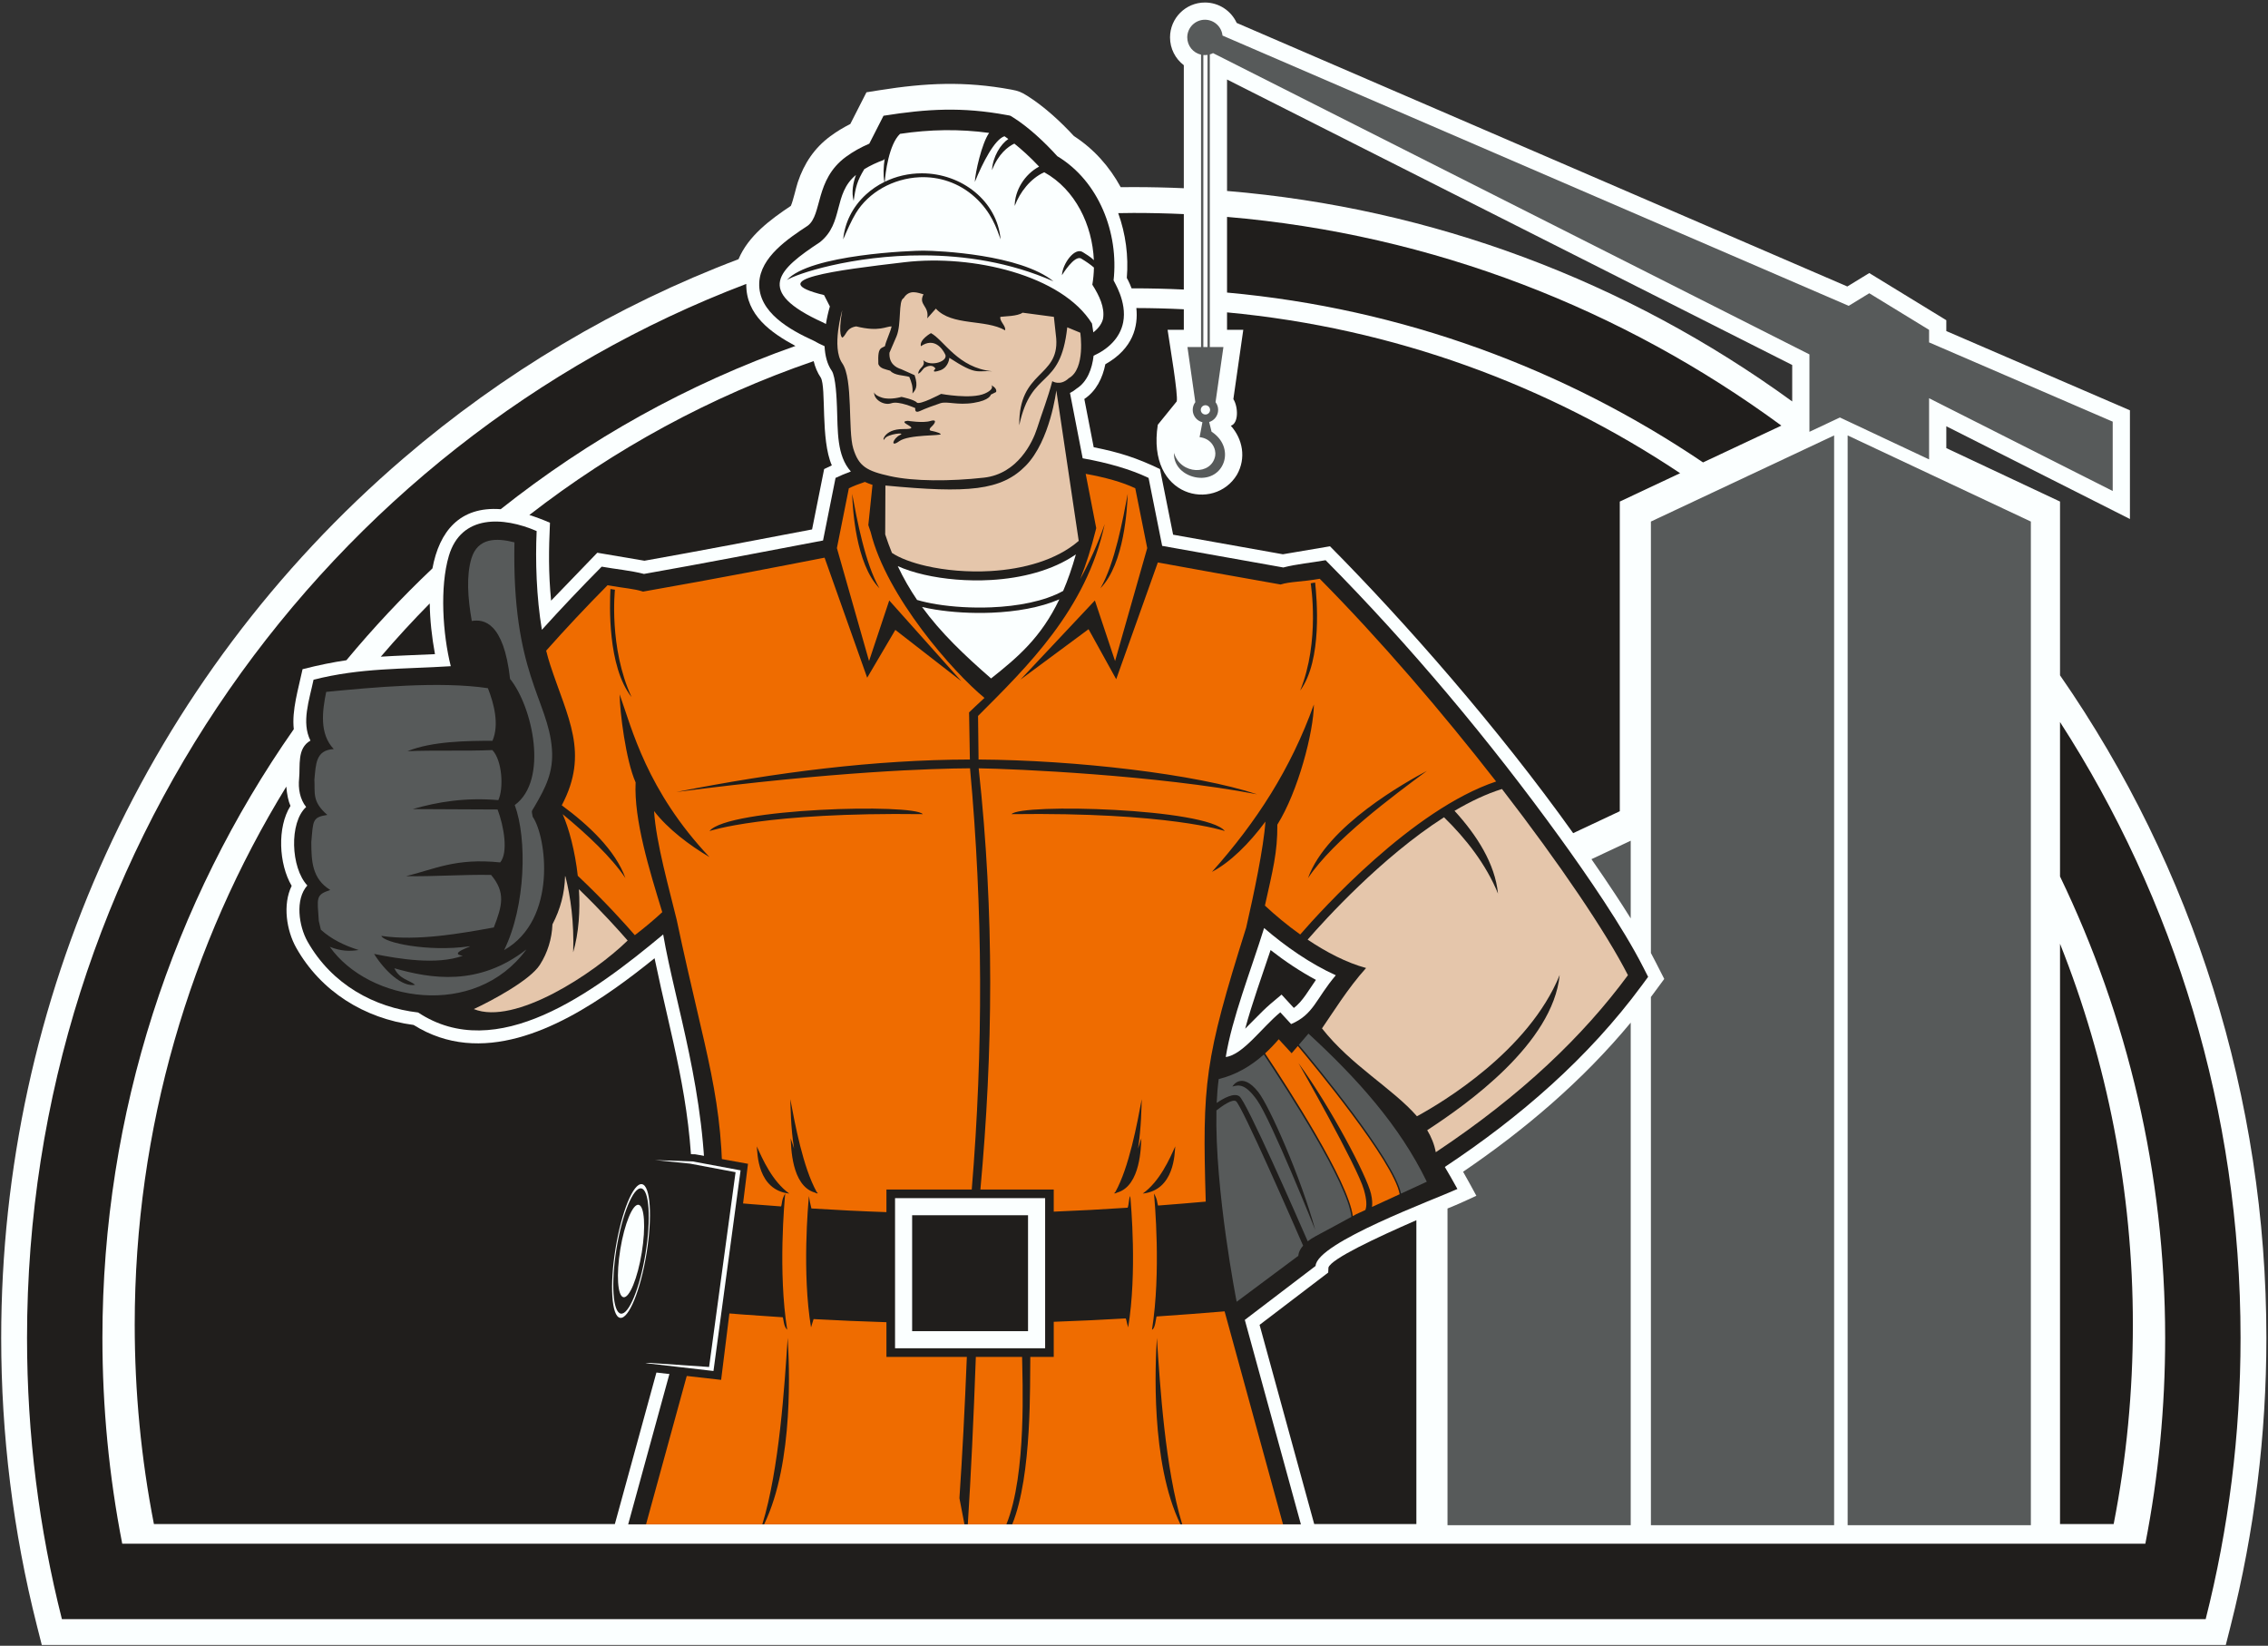 <?xml version="1.0" encoding="UTF-8" standalone="no"?>
<svg
   xmlns:dc="http://purl.org/dc/elements/1.1/"
   xmlns:cc="http://creativecommons.org/ns#"
   xmlns:rdf="http://www.w3.org/1999/02/22-rdf-syntax-ns#"
   xmlns:svg="http://www.w3.org/2000/svg"
   xmlns="http://www.w3.org/2000/svg"
   viewBox="0 0 884 641.333"
   height="641.333"
   width="884"
   xml:space="preserve"
   id="svg2"
   version="1.1"><rect x="0" y="0" width="884" height="641.333" fill="#333333" stroke="none"/><defs
     id="defs6" /><g
     transform="matrix(1.333,0,0,-1.333,0,641.333)"
     id="g10"><g
       transform="scale(0.1)"
       id="g12"><path
         id="path14"
         style="fill:#fbffff;fill-opacity:1;fill-rule:evenodd;stroke:none"
         d="m 3140.34,4413.26 c 57.97,-37.31 103.96,-89.2 136.59,-149.27 12.76,0.15 25.52,0.23 38.29,0.23 48.91,0 97.67,-1.12 146.28,-3.28 v 359.6 c -24.76,18.84 -40.33,48.57 -40.33,81.28 0,56.35 45.71,102.06 102.06,102.06 40.92,0 76.69,-24.24 92.88,-59.69 l 1785.48,-770.48 64.14,39.25 225.31,-137.88 v -31.71 l 536.91,-231.69 v -317.75 l -536.91,271.16 v -63.9 l 332.51,-156.26 v -508 c 390.65,-562.79 603.4,-1236.93 603.4,-1936.922 0,-283.434 -34.67,-565.934 -104.27,-840.715 L 6508.25,2.277 H 122.195 L 107.758,59.293 C 38.164,334.074 3.488,616.574 3.488,900.008 3.488,1889.3 428.379,2826.94 1180.03,3471.54 c 290.33,248.99 621.76,446.57 979.4,581.91 28.46,67.88 92.28,115.4 153.06,155.92 6.85,15.48 15.26,54.19 20.3,69.11 18.64,55.2 48.16,99.84 95.49,134.77 18.27,13.48 37.75,25.23 58.01,35.45 l 47.26,92.7 37.97,6.05 c 135.24,21.55 249.46,26.94 385.12,1.92 21.38,-3.94 29.25,-7.01 47.63,-18.61 48.65,-30.66 96.49,-74.62 136.07,-117.5 z m 447.54,-160.34 c 598.19,-49.68 1167.06,-262.24 1652.55,-615.3 v 106.54 l -1652.55,834.62 v -325.86" /><path
         id="path16"
         style="fill:#201e1c;fill-opacity:1;fill-rule:evenodd;stroke:none"
         d="m 3315.22,4188.65 c 49.03,0 97.79,-1.13 146.28,-3.34 v -220.6 c -48.44,2.34 -97.21,3.54 -146.28,3.54 -2.14,0 -4.26,-0.09 -6.4,-0.09 -7.08,18.84 -14.02,30.54 -14.02,30.55 5.39,63.64 -3.28,129.08 -25.11,189.36 15.17,0.21 30.31,0.58 45.53,0.58 z m 272.66,-11.55 c 602.26,-51.09 1157.61,-269.86 1620.87,-610.12 l -229,-107.62 c -404.18,273.06 -878,449.99 -1391.87,496.56 z M 6023.55,2700.36 c 333.66,-517.2 527.84,-1135.71 527.84,-1800.352 0,-283.895 -35.41,-559.383 -101.96,-822.16 H 4321.09 3919.01 1721.6 1548.48 181.012 C 114.457,340.625 79.055,616.113 79.055,900.008 c 0,1411.132 874.691,2614.512 2103.085,3081.212 -1.42,-91.22 72.53,-142.95 143.77,-181.37 -314.93,-111.06 -605.22,-273.56 -861.82,-477.23 -119.89,8.85 -179.61,-64.96 -199.63,-173.08 -89.08,-84.3 -173.09,-173.97 -251.57,-268.48 -38.542,-5.67 -79.785,-13.86 -128.21,-26.18 -11.852,-56.46 -31.926,-120.2 -25.637,-175.36 C 505.895,2175.03 299.465,1559.18 299.465,900.008 c 0,-202.094 19.265,-403.649 57.949,-601.754 h 1191.066 233.59 2076.48 462.54 1951.93 c 38.69,198.105 57.96,399.66 57.96,601.754 0,481.632 -110.31,940.132 -307.43,1348.952 v 451.4" /><path
         id="path18"
         style="fill:#201e1c;fill-opacity:1;fill-rule:evenodd;stroke:none"
         d="M 450.043,355.719 H 1797.84 l 162.42,592.039 -20.54,1.797 64.53,396.505 20.16,-1.9 c -4.35,253.8 -61.78,430.78 -110.46,665.67 -37.47,-30.23 -75.62,-59.63 -114.95,-87.4 -169.37,-119.54 -392.96,-231.04 -589.6,-107.61 -143.85,18.98 -271.08,97.72 -343.248,225.59 -28.343,50.24 -40.222,126.32 -13.32,181.05 -37.73,64.13 -43.012,170.81 -3.539,233.75 -6.125,13.47 -10.27,33.7 -12.176,56.45 C 555.719,2053.21 393.906,1512.9 393.906,938.625 c 0,-195.762 18.664,-391.004 56.137,-582.906 z m 3392.737,0 h 298.7 v 888.321 c -116.84,-51 -249.34,-112.98 -257.1,-138.4 l -0.7,-14.68 -200.66,-152.913 z m 2180.77,0 h 156.85 c 37.47,191.902 56.13,387.144 56.13,582.906 0,392.145 -75.55,768.415 -212.98,1113.635 z M 4912.73,3427.86 c -386,257.29 -836.67,424.43 -1324.85,470.12 v -50.96 h 47.48 c -9.67,-67.53 -19.32,-135.06 -28.97,-202.59 14.23,-22.29 15.84,-70.95 -7.44,-77.82 34.71,-38.9 45.53,-94.5 17.89,-143.23 -65.17,-108.58 -264.65,-67.65 -231.45,146.05 l 55.27,68.18 c 5.14,17.45 -20.73,168.19 -26.6,209.41 h 47.44 v 60.03 c -45.96,2.3 -92.23,3.51 -138.79,3.63 5.5,-52.7 -8.71,-118.18 -90.67,-164.29 -8.03,-40.19 -26.47,-78.27 -61.48,-101.61 l 27.39,-141 c 75.89,-15.19 125.63,-31.09 193.85,-63.83 l 38.38,-191.86 320.94,-57.24 137.81,23.35 c 218.29,-220.23 491.48,-530.87 711.02,-838.62 l 136.31,64.06 v 905.29 z m -2533.56,327.6 c -303.13,-104.08 -583.1,-257.24 -831.36,-449.82 19.01,-5.95 39.08,-13.44 60.32,-22.64 -3.69,-79.8 -4.61,-145.4 3.29,-227.74 l 135.09,140.05 137.85,-23.36 c 163.67,28.93 326.86,60.53 490.16,91.51 l 35.29,176.49 22.49,10.74 c -33.45,76.26 -15.8,226.51 -32.21,256.39 -10.04,14.65 -16.7,31.17 -20.92,48.38 z M 1256.56,3047.1 c -49.5,-50.15 -97.23,-102.07 -143.1,-155.67 47.54,3.12 97.24,4.5 158.38,7.45 -9.25,50.55 -14.72,100.85 -15.28,148.22 z M 3847.8,1946.66 c -46.34,24.74 -91.01,54.74 -132.59,87.14 -24.69,-74.59 -53.89,-154.3 -74.31,-229.92 50.13,49.86 51.87,55.08 106.39,99.72 l 35.85,-38.96 c 25.22,17.85 45.11,54.6 64.66,82.02" /><path
         id="path20"
         style="fill:#201e1c;fill-opacity:1;fill-rule:evenodd;stroke:none"
         d="m 1836.8,354.934 171.89,626.523 -25.16,2.195 c 17.36,107.178 35.03,214.298 52.38,321.468 8.8,-0.83 17.61,-1.65 26.43,-2.46 3.16,310.77 -88.08,572.64 -123.21,776.75 -207.11,-172.71 -487.73,-379.46 -716.53,-228.15 -126.24,14.44 -251.795,80.6 -323.537,207.72 -25.2,44.66 -36.918,122.77 -0.454,163.6 -48.492,52.06 -53.386,183.98 -3.468,229.39 -18.34,23.24 -23.528,53.84 -20.52,83.21 3.77,36.82 -6.891,88.49 33.109,110.9 -26.796,53.37 -3.566,117.75 9.09,177.99 138.4,35.2 260.94,30.56 401.27,39.53 -23.48,93.11 -32.67,231.52 -5.54,322.78 36.06,121.3 158.88,114.68 256.63,72.32 -3.98,-86.33 -0.74,-193.32 15.3,-288.67 56.79,62.83 115.17,124.33 174.89,184.58 40.3,-7.24 85.04,-11.22 123.66,-21.26 175.04,30.84 349.08,64.7 523.54,97.72 l 36.6,182.97 c 13.93,6.69 28.89,12.96 44.73,18.8 -41.65,46.67 -37.91,117.92 -40.6,188.43 -0.82,21.76 -3.31,89 -15.49,106.37 -13.38,19.08 -19.4,44.5 -20.81,71.52 -11.28,5 -21.91,10.31 -31.54,15.92 -67.93,30.9 -163.31,82.68 -159.43,169.39 3.38,75.5 84.61,129.17 142.13,167.17 42.56,32.41 20.31,133.89 110.99,200.8 21.15,15.61 44.47,28.38 68.68,38.8 l 41.58,81.58 c 127.55,20.32 230.17,26.09 359.52,2.23 14.02,-2.58 8.98,-0.61 21.05,-8.21 44.2,-27.87 91.89,-72.68 127.56,-112.21 121.83,-73.24 180,-224.59 164.6,-363.06 0.74,-3.63 39.74,-62.12 28.05,-122.5 -8.99,-46.41 -44.69,-78.8 -86.47,-97.74 -4.47,-38.82 -18.63,-76.56 -49.97,-96.31 -5.84,-4.99 -12.29,-9.21 -19.12,-12.53 l 37.12,-191.07 c 73.98,-13.19 140.48,-32.31 192.7,-57.38 l 39.73,-198.62 354.23,-63.18 c 38.61,10.04 83.36,14.02 123.66,21.26 246.49,-248.69 480.3,-528.09 685.28,-811.37 77.98,-107.75 183.52,-260.75 243.69,-378.94 l 14.11,-27.72 -18.47,-25.04 c -156.49,-212.15 -356.37,-385.2 -576,-530.7 12.58,-21.09 24.85,-42.55 36.78,-64.39 -65.36,-30.09 -411.42,-156.86 -414.68,-224.99 L 3639.84,952.645 3803.82,354.934 Z M 3905.95,1960.1 c -74.28,33.5 -147.48,84.47 -209.68,138.09 -39.42,-126.32 -94.29,-264.86 -112.14,-377 49.89,5.81 106.33,87.06 159.5,130.58 l 31.61,-34.35 c 66.46,28.34 72.02,73.67 130.71,142.68" /><path
         id="path22"
         style="fill:#fbffff;fill-opacity:1;fill-rule:evenodd;stroke:none"
         d="m 3196.81,3839.5 c 16.82,12.82 26.13,27.88 28.67,40.96 4.95,31.9 -10.64,65.68 -31.5,98.5 2.82,16.39 4.38,33.16 4.7,50.06 -9.32,8.15 -21.89,17.01 -37.09,26.19 -19.73,11.93 -56.35,-48.42 -56.44,-48.6 1.45,33.48 37.8,83.91 61.69,66.98 7.79,-5.52 21.07,-12.17 31.59,-23.02 -4.38,102.69 -53.9,206.5 -145.09,257.07 -40.36,-18.27 -71.32,-58.33 -86.36,-98.51 0.04,44.94 28.92,92.63 71.38,114.98 -27.51,29.4 -53.21,51.87 -72.45,67.27 -18.97,-9.04 -46.53,-29.9 -65.36,-77.69 2.33,39.51 25.25,76.17 47.82,91.18 -4.73,3.48 -8.56,6.17 -11.32,8.06 -28.83,-9.25 -63.71,-77.2 -86.67,-133.68 0.89,25.94 20.23,113.31 41.84,143.39 -86.84,11.87 -173.67,10.33 -260.51,-2.73 -32.83,-31 -43.03,-116.27 -44.62,-140.07 32.36,15.76 69.29,24.69 108.5,24.69 116.33,0 220.19,-81.15 230.15,-193.18 -11.33,31.77 -26.91,79.56 -74.76,123.13 -47.21,43 -106.04,61.24 -162.96,58.53 -75.83,-3.62 -148.27,-43.34 -185.65,-105.24 -13.1,-21.71 -24.75,-48.42 -36.89,-76.41 4.4,48 26.73,94.89 67.02,131.59 15.73,14.33 33.71,26.6 53.42,36.33 -3.7,20.4 -2.82,44.07 0.97,68.67 l -2,-3.93 c -21.04,-7.7 -40.45,-16.82 -57.73,-27.33 -21.05,-34.85 -25.43,-52.35 -31.09,-92.92 -7.14,26.19 -1.3,54.02 6.77,75.99 -67.42,-55.6 -35.33,-140.06 -104.93,-196.19 -120.89,-79.9 -194.22,-143.56 9.22,-235.36 0,0 2.6,-1.57 7.85,-4.26 2.95,18.73 7.11,36.4 11.53,51.34 l -17,33.23 c -183.83,44.91 34.45,72.61 235.88,96.17 199.01,23.28 459.76,-38.08 547.54,-179.37 l 3.21,-21.09 c 0.23,-1.56 0.46,-3.14 0.67,-4.73 z m -497.06,238.94 c 45.49,-0.17 283.61,-11.03 380.55,-89.63 -127.82,56.16 -261.01,75.4 -380.55,75.84 -208.15,0.76 -374.14,-55 -399.01,-72.3 67.59,75.37 368.93,86.19 399.01,86.09" /><path
         id="path24"
         style="fill:#e5c6ab;fill-opacity:1;fill-rule:evenodd;stroke:none"
         d="m 1835.23,2061.61 c -99.11,-96.6 -330.1,-249.02 -449.84,-200.35 51.89,24.13 164.4,84.06 193.29,129.52 22.75,35.77 34.93,75.78 36.68,118.07 23.25,44.64 35.61,90.71 36.92,141.12 l 0.98,-0.91 c 15.15,-59.6 25.7,-133.86 22.71,-221.88 16.66,57.19 20.61,122.07 16.85,184.45 68.26,-66.12 119.79,-123.92 142.41,-150.02" /><path
         id="path26"
         style="fill:#e5c6ab;fill-opacity:1;fill-rule:evenodd;stroke:none"
         d="m 4391.75,2504.61 c 168.73,-218.36 305.2,-420.15 368.39,-544.27 -130.54,-176.97 -309.95,-350.11 -561.9,-517.54 -4.3,23.16 -13.01,44.42 -25.05,64.45 115.19,74.93 367.15,252.75 387.33,453.59 -90.36,-221.88 -343.02,-372.49 -417.31,-412.97 -71.04,81.42 -192.35,148.27 -277.72,256.88 30.57,44.02 75.14,116.89 128.96,176.55 -57.43,15.55 -116.44,46.37 -170.92,82.96 49.65,57.08 216.36,241.11 398.77,357.7 63.75,-62.23 122.93,-137.35 157.86,-223.1 -8.77,87.16 -61.2,169.99 -127.14,241.96 46.14,27.22 92.92,49.52 138.73,63.79" /><path
         id="path28"
         style="fill:#ef6c00;fill-opacity:1;fill-rule:evenodd;stroke:none"
         d="m 3744.55,3102.47 c 27,8.74 62.49,7.45 114.37,16.77 176.85,-178.44 359.28,-391.65 515.79,-592.65 -244.96,-81.71 -511,-376.05 -572.84,-447.33 -37.85,27.03 -72.99,56.34 -103.24,84.51 22.78,102.46 37.01,155.63 36.34,236.66 60.97,97.25 106.04,270.84 106.89,351.36 -67.45,-188.24 -167.85,-343.52 -298.08,-489.42 53.32,27.92 108.33,82.09 156.34,147 -5.06,-75.47 -33.89,-212.16 -56.21,-309.69 -122.45,-389.08 -128.5,-455.5 -118.31,-801.3 -46.43,-4.12 -92.96,-7.96 -139.58,-11.49 -3.21,10.67 -1.33,17.19 -11.8,35.23 2.04,-21 21.22,-229.46 -5.82,-398.241 9.39,3.031 10.96,29.953 13.33,38.687 66.49,4.442 132.85,9.485 199.03,14.997 l 170.81,-622.629 h -294.72 c -49.7,161.964 -65,405.539 -74.12,545.062 -4.41,-73.402 -19.38,-363.461 68.93,-545.062 h -491.89 c 58.66,144.043 51.28,412.269 52.88,489.55 h 68.51 v 102.582 c 70.3,2.454 140.48,5.797 210.52,9.868 3.37,-8.532 0.8,-4.438 7.07,-26.262 26.46,159.468 8.38,360.288 6.1,383.988 -4.27,-6.53 -3.39,-22.08 -7.46,-34.06 -71.9,-4.77 -144,-8.69 -216.23,-11.55 v 64.66 c -320.67,0 175.14,0 -214.45,0 36.84,402.22 41.31,804.85 -5.03,1231.39 103.11,-1.36 520.37,-19.86 814.09,-75.94 -178.93,59.45 -532.68,100.13 -814.42,101.64 -0.53,42.44 -1.03,84.93 -1.48,127.47 143.21,143.53 316.62,310.99 370.33,560.88 -20.11,-58.06 -44.67,-111.72 -71.69,-160.97 17.75,44.44 32.47,91.4 44.85,141.09 l 2.03,8.13 -30.81,158.57 c 58.04,-10.45 108.24,-24.52 144.96,-42.15 l 34.99,-174.93 -94.03,-330.18 -59.04,177.12 -217.44,-231.32 198.98,147.32 80.81,-146.23 121.72,341.32 c 99.6,-18.08 217.17,-39.53 359.02,-64.45 z M 2698.16,2431.12 c -460.07,6.15 -623.16,-49.21 -623.5,-49.37 52.57,67.05 597.98,81.07 623.5,49.37 z m 259.71,0 c 460.06,6.15 623.17,-49.21 623.49,-49.37 -52.56,67.05 -597.97,81.07 -623.49,49.37 z M 1889.04,354.934 l 170.7,622.195 c 76.15,-6.313 152.52,-12 229.09,-16.859 2.33,-4.403 2.4,-27.481 12.96,-36.391 -27.04,168.781 -7.86,377.241 -5.81,398.241 -11.05,-18.33 -8.69,-28.91 -12.05,-37.79 -57.25,4.13 -114.36,8.76 -171.34,13.78 4.33,306.39 -48.53,420.25 -133.83,823.7 -21.42,89.31 -60.29,223.94 -66.28,318.36 40.45,-52.51 103.48,-100.05 162.05,-134.6 -183.39,194.41 -227,376.1 -262.71,475.73 0.55,-51.64 17.94,-192.6 46.72,-257.37 -5.27,-109.21 40.05,-255.82 77.92,-379.32 -24.44,-22.63 -51.37,-45.27 -80.2,-67.29 -24.51,28.35 -85.78,97.14 -166.84,173.63 -8.1,72.32 -25.61,138.05 -44.2,180.09 71.78,-59.36 142.61,-125.65 183.56,-186.96 -29.12,81.64 -108.98,156.22 -186.17,212.87 81.32,153.75 16.72,256.04 -33.7,410.32 -4.37,13.34 -8.32,27.33 -11.91,41.82 55.88,62.91 115.67,126.83 179.52,191.25 51.88,-9.31 76.76,-9.88 103.76,-18.63 232.18,40.73 400.38,73.89 530.77,99.2 l 124.57,-350.94 82.31,139.79 193.11,-150 -210.89,236.07 -59.04,-177.12 -94.02,330.18 34.98,174.93 c 13.98,6.71 29.72,12.88 46.91,18.52 6.93,-3.21 14.32,-6.04 22.18,-8.6 l -12.18,-117.53 2.48,-7.64 c 1.49,-4.52 3,-9.02 4.54,-13.5 46.38,-188 240.99,-408.94 332.65,-484.12 -18.9,-17.66 -34.41,-31.79 -45.06,-42.36 l 2.34,-137.76 c -278.12,-0.73 -564.36,-36.79 -858.36,-95.03 464.98,60.5 752.94,68.83 858.79,69.35 37.89,-413.2 38.94,-821.71 5.03,-1231.44 h -249.45 v -66.07 c -73.28,2.53 -146.42,6.17 -219.36,10.72 -3.45,12.73 -5.49,24.66 -7.24,36.3 -2.28,-23.7 -20.36,-224.52 6.11,-383.988 5.2,17.348 4.08,13.086 7.41,24.277 70.88,-3.863 141.92,-6.953 213.08,-9.109 V 844.484 h 235.11 c -5.97,-148.968 -13.24,-289.191 -21.67,-413.152 l 14.71,-76.398 h -585.86 c 88.32,181.601 73.35,471.66 68.93,545.062 -9.11,-139.523 -24.42,-383.098 -74.12,-545.062 z m 940.85,0 c 9.05,141.121 17,309.25 23.47,489.55 h 135.27 c 0.72,-63.14 14.13,-342.16 -45.91,-489.55 z m 606.52,1104.946 c -1.87,-20.12 -1.68,-127.66 -95,-138 49.8,35.72 78.61,101.31 95,138 z m -99,23.65 c -1.5,-22.48 -1.43,-138.68 -70.56,-158.64 -2.63,-1.24 -5.34,-2.27 -8.17,-3.01 l 0.74,1.29 c -0.54,-0.1 -1.07,-0.21 -1.63,-0.29 1.19,1.18 2.37,2.41 3.53,3.65 40.2,72.36 63.67,199.54 77.15,271.35 -0.79,-20.03 -1.14,-83.4 -10.97,-144.54 3.79,11.1 7.07,21.36 9.91,30.19 z m -1025.46,0 c 1.51,-22.48 1.44,-138.68 70.57,-158.64 2.63,-1.24 5.34,-2.27 8.17,-3.01 l -0.74,1.29 c 0.54,-0.1 1.07,-0.21 1.63,-0.29 -1.19,1.18 -2.37,2.41 -3.54,3.65 -40.2,72.36 -63.66,199.54 -77.14,271.35 0.79,-20.03 1.14,-83.4 10.97,-144.54 -3.79,11.1 -7.08,21.36 -9.92,30.19 z m -98.99,-23.65 c 1.87,-20.12 1.68,-127.66 94.99,-138 -49.79,35.72 -78.6,101.31 -94.99,138 z m 1959.36,1097.76 c -57.86,-30.97 -292.86,-159.73 -347.71,-313.55 74.93,112.19 249.97,241.11 347.71,313.55 z m -874.81,809.9 c -1.58,-40.24 -9.61,-204.47 -79.79,-276 41.82,71.44 66.02,202.63 79.79,276 z m -805.83,0 c 1.57,-40.24 9.6,-204.47 79.78,-276 -41.82,71.44 -66.01,202.64 -79.78,276 z m 1353.8,-259.38 c 4.66,-44.44 21.94,-226.09 -43.77,-315.82 58.74,144.6 30.79,313.24 30.74,313.72 z m -2060.56,-18.89 c -2.13,-44.44 -9.08,-226.1 61.73,-315.82 -66.96,144.6 -48.6,313.24 -48.58,313.71 l -13.15,2.11" /><path
         id="path30"
         style="fill:#fbffff;fill-opacity:1;fill-rule:evenodd;stroke:none"
         d="m 2617.13,1308.52 h 438.84 V 869.672 h -438.84 z m 49.97,-49.98 H 3006 V 919.645 h -338.9 v 338.895" /><path
         id="path32"
         style="fill:#575a5a;fill-opacity:1;fill-rule:evenodd;stroke:none"
         d="m 953.813,2788.49 c -11.258,-54.85 -20.606,-122.41 22.097,-167.15 -53.129,-2.91 -52.156,-44.14 -56.625,-89.56 2.324,-38.08 -7.711,-63.8 37.824,-102.88 -44.488,-6.91 -41.246,-16.9 -46.836,-79.52 0.133,-56.17 2.422,-107.27 55.489,-140.02 -43.864,-14.07 -37.867,-23.56 -33.598,-90.3 1.871,-8.68 3.863,-17.25 6.004,-25.68 29.992,-27.43 68.792,-46.51 110.562,-59.4 -26.44,-4.04 -51.941,-3.69 -84.351,9.28 113.001,-160.33 424.001,-213.31 574.881,-7.65 -140.49,-109.29 -280.14,-85.26 -386.25,-55.04 15.57,-32.39 42.27,-33.52 60.88,-48.39 -37.9,-7.42 -88.51,40.32 -120.1,90.36 72.42,-14.79 183.68,-33.03 259.37,-5.43 -45.92,6.69 34.2,29.69 19.2,27.59 -121.86,-17.07 -250.7,11.01 -257.21,30.46 106.15,-15.64 232.67,7.27 328.74,24.72 25.09,64.4 34.87,102.6 -7.94,153.56 -83.42,1.51 -164.93,-5.13 -248.36,-3.61 83.92,20.63 144.84,53.52 274.94,40.16 24.13,28.81 11.08,104.96 -7.59,154.72 -82.7,0.4 -165.39,0.79 -248.07,1.19 72.99,20.94 152.37,34.4 250.23,26.21 15.91,33.88 11.78,115.69 -17.45,146.32 -73.79,-3.37 -174.45,0.08 -248.25,-3.3 71.92,29.2 173.25,30.29 248.63,30.49 20.34,47.6 4.33,108.67 -13.43,153.72 -140,20.96 -338.41,2.29 -472.787,-10.85 z m 520.247,-754.85 c 157.83,90 123.11,333.56 83.53,389.81 -3.22,20.13 -4.59,12.75 5.67,30.35 32.17,55.17 55.74,100.3 50.57,168.19 -11.02,144.44 -117.31,220.23 -109.59,603.74 -53.03,13.52 -107.25,13.47 -125.69,-46.84 -15.23,-49.77 -10.96,-116.14 1,-183.09 33.99,5.89 93.28,-2.53 111.9,-169.33 66.14,-81.99 112.91,-296.2 13.73,-368.77 36.3,-98.08 32.41,-295.02 -31.12,-424.06" /><path
         id="path34"
         style="fill:#575a5a;fill-opacity:1;fill-rule:evenodd;stroke:none"
         d="m 3563.54,1656.65 c 50.43,12.35 93.67,37.66 131.99,71.81 69.55,-104.34 245.92,-377.08 256.06,-474.58 -22.02,-12.05 -66.57,-36.36 -104.33,-56.42 -9.49,-5.04 -17.21,-10.14 -23.49,-15.1 -32.75,75.12 -179.56,410.03 -199.95,423.98 -15.66,10.71 -44.97,-4.97 -66.22,-19.5 1.06,24.68 2.98,48.13 5.94,69.81 z m 39.94,-21.85 c 0.06,0.12 26.06,46.1 75.31,-15.47 33.07,-41.37 125.6,-251.95 167,-403.77 -0.36,0.95 -129.12,322.25 -170.51,379.98 -33.78,47.1 -51.65,44.83 -71.8,39.26" /><path
         id="path36"
         style="fill:#575a5a;fill-opacity:1;fill-rule:evenodd;stroke:none"
         d="m 3797.78,1756.63 28.16,32.85 c 141.02,-129.64 266.27,-268.3 346.02,-432.94 l -75.39,-34.71 c -19.93,99.34 -256.02,383.87 -298.79,434.8" /><path
         id="path38"
         style="fill:#ef6c00;fill-opacity:1;fill-rule:evenodd;stroke:none"
         d="m 3699.05,1731.64 c 13.94,12.71 27.22,26.59 39.97,41.44 l 37.72,-40.99 18.16,21.18 c 44.21,-52.65 281.07,-338.28 297.74,-433.25 l -80.93,-37.25 c 1.43,9.55 0.86,22.07 -2.88,38.48 -11.79,51.64 -119.02,255.12 -212.09,382.02 0.52,-0.87 171.87,-301.63 191.29,-369.95 8.59,-30.23 8.73,-47.76 4.37,-59.44 l -27.07,-12.46 -9.72,-5.33 c -12.94,101.69 -187.43,371.79 -256.56,475.55" /><path
         id="path40"
         style="fill:#575a5a;fill-opacity:1;fill-rule:evenodd;stroke:none"
         d="m 3810.29,1169.66 c -14.59,-16.75 -13.88,-29.6 -13.88,-29.6 l -180.39,-134.47 c 0,0 -64.36,325.62 -59.12,559.46 17.27,13.49 46.62,34.04 57.08,26.88 17,-11.63 169.68,-361.12 196.31,-422.27" /><path
         id="path42"
         style="fill:#e5c6ab;fill-opacity:1;fill-rule:evenodd;stroke:none"
         d="m 2462.74,3904.59 c 0,0 -32.21,-109.34 0,-155.25 32.21,-45.92 16.11,-196.8 32.21,-249.28 16.1,-52.47 39.1,-65.6 108.12,-80.9 69.02,-15.31 174.84,-15.31 273.75,-4.37 98.93,10.93 142.63,103.86 155.29,143.22 16.41,51.05 31.05,87.1 44.85,138.85 0,0 23.01,-15.31 48.31,8.74 49.46,27.33 33.51,132.95 33.51,132.95 -17.64,7.28 -20.47,8.45 -38.11,15.74 -20.22,-184.96 -104.49,-117.82 -140.32,-286.44 -1.9,161.64 116.28,138.56 108.12,253.65 -2.3,21.13 -4.6,42.27 -6.9,63.4 -38.35,5.1 -53.15,7.08 -91.49,12.18 -14.94,-10.7 -52.57,-10.31 -64.94,-12.18 -3.07,-13.11 16.86,-26.24 13.8,-39.35 -57.69,33.29 -155.45,11.8 -202.44,63.41 -8.44,-9.48 -16.87,-18.95 -25.3,-28.43 6.9,36.81 -26.97,38.97 -10.87,70.31 -16.16,4.1 -41.25,15.93 -58.15,-11.27 -16.11,-6.56 -5.75,-75.44 -20.71,-111.52 -6.9,-16.03 -13.8,-32.07 -20.7,-48.1 -1.72,-30.8 17.83,-43 34.51,-48.11 13.03,-5.83 26.07,-11.66 39.11,-17.49 11.51,-34.51 1.7,-43.83 -6.33,-53.57 1.92,21.68 -3.07,32.98 -9.2,48.65 -14.57,4.74 -43.52,3.46 -55.79,18.04 -13.8,4.38 -29.61,5.75 -34.78,19.42 -0.96,27.15 0.08,41.44 9.48,47.27 3.25,1.64 6.52,3.28 9.77,4.93 3.07,15.3 16.49,42.63 19.56,57.94 -16.04,0.41 -35.85,-16.85 -103.52,0 -29.91,-4.74 -28.76,-25.88 -40.26,-32.8 0,0 -14.34,2.15 -0.58,80.36" /><path
         id="path44"
         style="fill:#201e1c;fill-opacity:1;fill-rule:evenodd;stroke:none"
         d="m 2699.82,3758.08 c 22.33,-20.65 77.06,-2.46 62.87,19.13 -7.65,15.31 -31.54,48.36 -69.97,21.87 -5.13,19.28 29.51,38.26 29.51,38.26 38.34,-20.8 78.81,-101.8 179.31,-111.51 -46.84,2.87 -45.02,-13.16 -125.73,39.36 0,0 -1.1,-26.24 -25.15,-36.08 -32.8,-11.48 -15.3,4.37 -15.3,4.37 0,0 -7.66,15.31 -28.43,4.38 -9.57,-3.29 -10.11,-13.95 -22.14,-19.28 1.33,19.42 22.14,19.28 15.03,39.5" /><path
         id="path46"
         style="fill:#201e1c;fill-opacity:1;fill-rule:evenodd;stroke:none"
         d="m 2556.07,3665.14 c 0,0 -1.1,-8.74 22.95,-16.39 24.06,-7.66 56.86,2.18 56.86,2.18 0,0 37.17,-7.65 44.82,-16.4 7.66,-8.74 71.07,25.15 71.07,25.15 0,0 88.55,-16.4 127.91,1.09 39.36,17.5 8.75,30.61 22.96,21.87 14.22,-8.75 9.84,-17.5 9.84,-17.5 l -15.3,-7.65 c 0,0 -2.19,-16.4 -50.29,-24.05 -48.11,-7.65 -77.63,5.47 -97.31,-1.09 -19.68,-6.56 -43.73,-15.31 -60.13,-22.96 -16.4,-7.66 -13.12,8.74 -13.12,8.74 0,0 -48.1,21.87 -69.97,14.22 -21.87,-7.65 -52.48,10.93 -50.29,32.79" /><path
         id="path48"
         style="fill:#201e1c;fill-opacity:1;fill-rule:evenodd;stroke:none"
         d="m 2654.46,3580.96 c 0,0 44.83,-7.1 65.6,-0.55 20.78,6.57 14.76,-6.55 3.83,-16.39 -10.94,-9.85 -2.19,-12.03 -2.19,-12.03 0,0 25.14,-4.37 28.97,-9.84 3.83,-5.47 -93.47,-0.55 -121.35,-20.77 -27.88,-20.23 -17.5,8.74 2.18,18.03 19.68,9.3 -37.17,3.28 -44.82,-10.93 -7.66,-14.21 -6.57,28.98 55.21,28.43 61.77,-0.55 -25.69,20.77 12.57,24.05" /><path
         id="path50"
         style="fill:#fbffff;fill-opacity:1;fill-rule:evenodd;stroke:none"
         d="m 2696.07,3036.75 c 55.38,-75.96 123.32,-140.48 201.84,-208.94 77.84,61.81 145.94,119.18 199.63,231.36 -56.24,-24.42 -127.31,-36.24 -197.57,-39.15 -58.79,-2.43 -117.14,1.36 -165.62,9.21 -13.56,2.19 -26.39,4.72 -38.28,7.52" /><path
         id="path52"
         style="fill:#fbffff;fill-opacity:1;fill-rule:evenodd;stroke:none"
         d="m 2625.04,3156.15 c 16.8,-35.53 35.68,-68.16 56.52,-98.81 16.4,-4.92 35.97,-9.25 57.74,-12.78 46.6,-7.54 102.77,-11.18 159.45,-8.83 76.99,3.18 154.72,17.41 209.91,47.95 13.43,31.27 25.86,66.55 37.21,106.84 -68.36,-47.24 -158.63,-69.65 -247.79,-74.86 -69.29,-4.06 -138.06,2.26 -195.21,15.32 -29.32,6.7 -55.74,15.24 -77.83,25.17" /><path
         id="path54"
         style="fill:#e5c6ab;fill-opacity:1;fill-rule:evenodd;stroke:none"
         d="m 2588.95,3391.81 -0.62,-142.94 c 6.12,-18.75 12.71,-36.72 19.73,-54.02 23.1,-15.35 58.34,-28.69 100.64,-38.35 54.93,-12.55 121.14,-18.61 187.94,-14.71 95.58,5.59 192.12,31.56 257.57,88.17 l -65.51,439.95 c 0,0 -17.69,-146.91 -89.36,-220.16 -71.68,-73.25 -168.78,-80.9 -410.39,-57.94" /><path
         id="path56"
         style="fill:#201e1c;fill-opacity:1;fill-rule:evenodd;stroke:none"
         d="m 1901.81,1440.06 -70.94,-48.61 c -22,-97.03 -163.6,-612.598 46.38,-588.063 l 231.33,-26.102 78.53,631.625 -154.26,27.79 -131.04,3.36" /><path
         id="path58"
         style="fill:#fbffff;fill-opacity:1;fill-rule:evenodd;stroke:none"
         d="m 1887.05,826.199 199.18,-22.976 79.21,586.557 -139.76,26.01 -110.52,4.05 102.31,-10.39 133.35,-25.06 -77.42,-569.452 -174.04,11.941 c -4.3,0.293 -8.36,-0.688 -12.31,-0.68" /><path
         id="path60"
         style="fill:#fbffff;fill-opacity:1;fill-rule:evenodd;stroke:none"
         d="m 1877.03,1349.39 c 25.02,-4.09 31.02,-94.87 13.41,-202.77 -17.61,-107.91 -52.17,-192.069 -77.19,-187.983 -25.02,4.082 -31.03,94.863 -13.42,202.773 17.62,107.9 52.17,192.06 77.2,187.98 z m -2.02,-12.32 c 23.45,-3.82 29.08,-88.88 12.58,-189.99 -16.5,-101.1 -48.89,-179.959 -72.33,-176.131 -23.44,3.828 -29.07,88.891 -12.57,189.991 16.5,101.1 48.88,179.96 72.32,176.13" /><path
         id="path62"
         style="fill:#fbffff;fill-opacity:1;fill-rule:evenodd;stroke:none"
         d="m 1867.19,1289.13 c 17.3,-2.83 21.46,-65.61 9.28,-140.23 -12.18,-74.63 -36.08,-132.83 -53.39,-130 -17.3,2.82 -21.45,65.6 -9.28,140.23 12.18,74.62 36.09,132.82 53.39,130" /><path
         id="path64"
         style="fill:#575a5a;fill-opacity:1;fill-rule:evenodd;stroke:none"
         d="m 4653.4,2299.49 114.83,53.96 v -227.06 c -14.82,23.8 -30,47.31 -45.23,70.48 -22.7,34.53 -45.95,68.72 -69.6,102.62 z m 114.83,-477.87 V 352.484 h -535.71 v 925.756 c 16.06,6.52 32.1,13.19 47.61,20.32 l 36.76,16.92 -19.4,35.52 c -6.35,11.63 -12.82,23.19 -19.4,34.69 181.86,123.56 349.84,266.85 490.14,435.93 z M 5938.25,3286.5 5402.54,3538.26 V 352.484 h 535.71 z m -1110.96,0 535.71,251.76 V 352.484 H 4827.29 V 1896.57 c 2.23,2.99 4.45,5.98 6.67,8.98 l 32.32,43.81 -24.71,48.53 c -4.64,9.12 -9.41,18.2 -14.28,27.26 V 3286.5" /><path
         id="path66"
         style="fill:#575a5a;fill-opacity:1;fill-rule:evenodd;stroke:none"
         d="m 5640.66,3468.19 v 178.79 l 536.91,-271.16 v 202.73 l -536.91,231.69 v 36.61 l -174.93,107.05 -60.12,-36.79 -1830.98,790.11 c -2.69,26.01 -24.68,46.28 -51.4,46.28 -28.54,0 -51.68,-23.14 -51.68,-51.68 0,-24.64 17.25,-45.25 40.33,-50.42 v -854.76 h -39.76 c 3.94,-27.7 7.9,-55.42 11.86,-83.11 l 11.15,-78.03 c -4.78,-6.25 -7.62,-14.06 -7.62,-22.53 0,-17.49 12.09,-32.16 28.37,-36.12 l -8.25,-43.64 c 37.33,-4.37 48.74,-36.53 45.65,-54.21 -10.15,-58.22 -101.35,-56.5 -120.61,8.43 -1.73,-45.09 38.76,-71.32 75.66,-73.03 74.24,-3.42 103.74,89.4 34.28,134.74 l -7.02,28.29 c 15.21,4.66 26.27,18.81 26.27,35.54 0,8.48 -2.84,16.29 -7.63,22.55 l 11.14,78.01 c 3.96,27.69 7.92,55.41 11.88,83.11 h -39.76 v 855.5 c 3.3,0.94 6.46,2.2 9.45,3.75 L 5290.8,3775.15 v -226.29 l 89.11,41.87 z M 3518.6,4650.36 c 1.53,-0.14 3.07,-0.22 4.63,-0.22 2.56,0 5.08,0.18 7.54,0.55 v -854.05 h -6.1 -6.07 z m 6.09,-1023.81 c 7.5,0 13.58,-6.08 13.58,-13.58 0,-7.5 -6.08,-13.58 -13.58,-13.58 -7.5,0 -13.58,6.08 -13.58,13.58 0,7.5 6.08,13.58 13.58,13.58" /></g></g></svg>